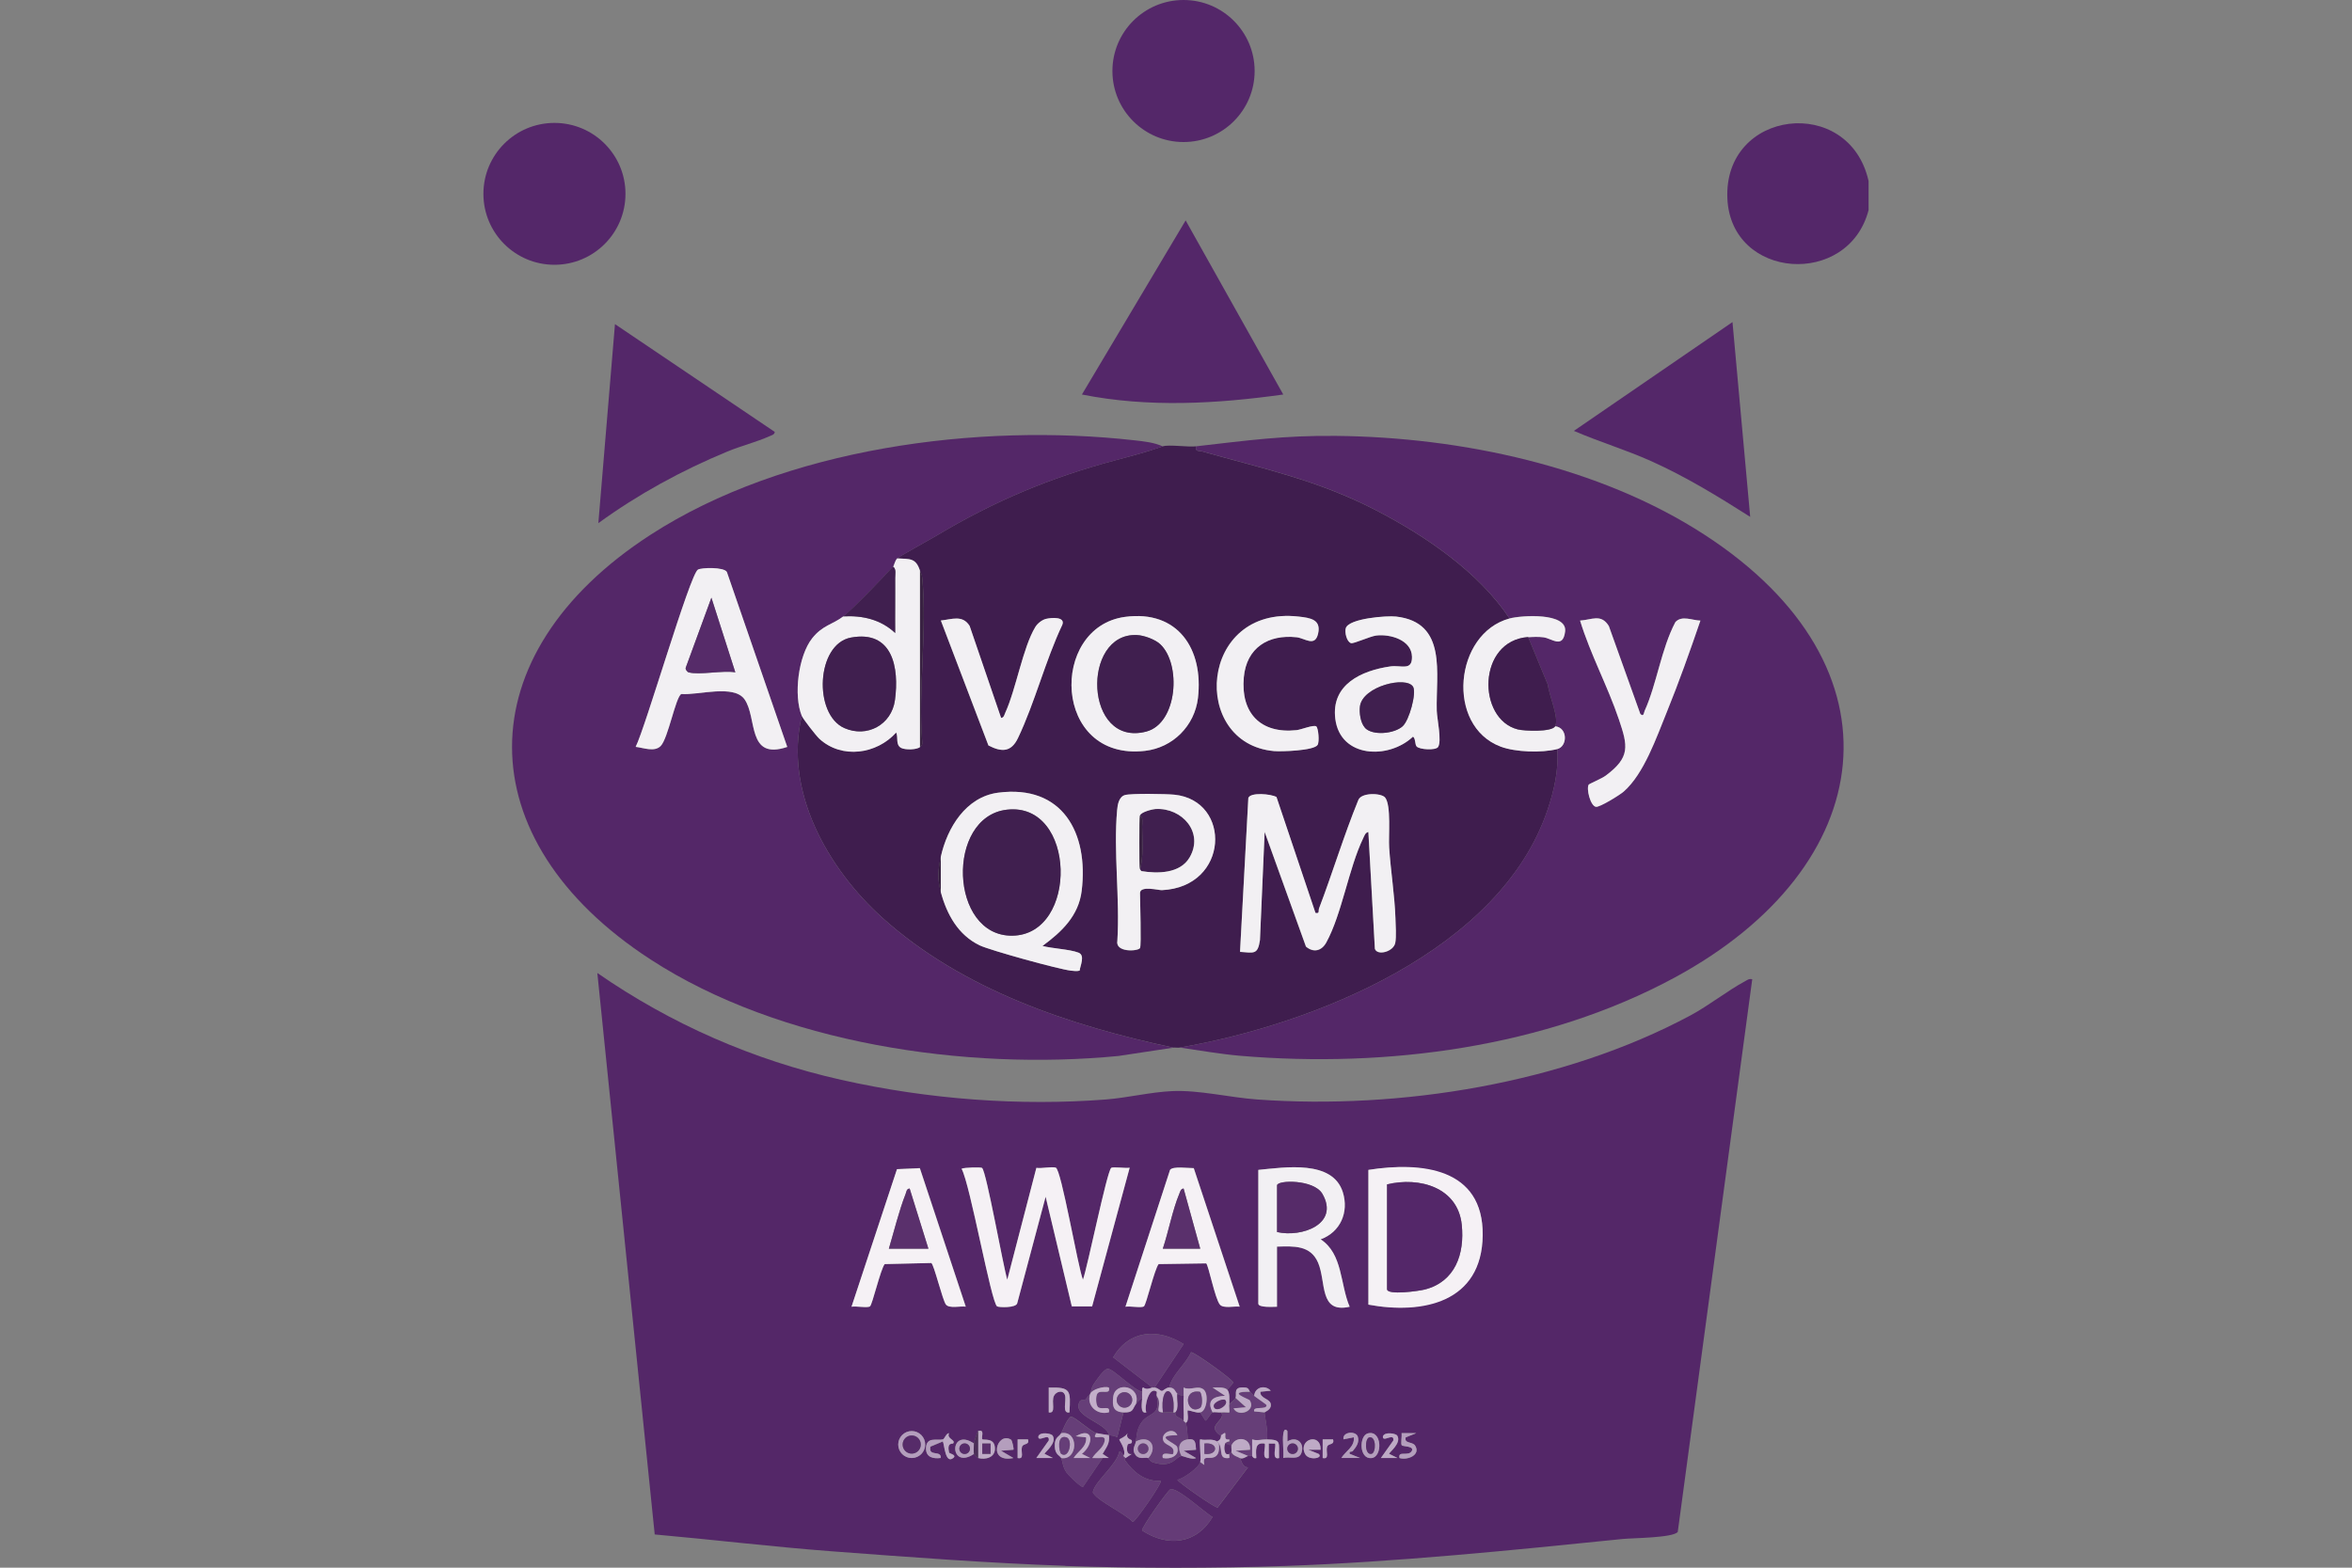 <?xml version="1.0" encoding="UTF-8"?>
<svg xmlns="http://www.w3.org/2000/svg" id="Layer_1" data-name="Layer 1" viewBox="0 0 300 200">
  <rect x="0" y="0" width="300" height="200" fill="#808080" stroke="none"/>
  <defs>
    <style>
      .cls-1 {
        fill: #542768;
      }

      .cls-2 {
        fill: #3f1d4e;
      }

      .cls-3 {
        fill: #562b69;
      }

      .cls-4 {
        fill: #b49ebd;
      }

      .cls-5 {
        fill: #f2f0f3;
      }

      .cls-6 {
        fill: #4b2d58;
      }

      .cls-7 {
        fill: #401f4f;
      }

      .cls-8 {
        fill: #653b77;
      }

      .cls-9 {
        fill: #f5f1f5;
      }

      .cls-10 {
        fill: #663e78;
      }

      .cls-11 {
        fill: #542769;
      }

      .cls-12 {
        fill: #5a306c;
      }

      .cls-13 {
        fill: #c3afca;
      }

      .cls-14 {
        fill: #beaac6;
      }

      .cls-15 {
        fill: #392242;
      }
    </style>
  </defs>
  <g>
    <path class="cls-11" d="M151.23,28.12l12.45,22.21c-8.5,1.19-17.2,1.69-25.68,0l13.23-22.21Z"></path>
    <ellipse class="cls-11" cx="150.96" cy="9.06" rx="9.07" ry="9.06"></ellipse>
  </g>
  <g>
    <g>
      <path class="cls-11" d="M238.34,23.1v3.7c-2.57,9.9-17.52,8.89-18.01-1.44-.54-11.42,15.54-13.33,18.01-2.26Z"></path>
      <path class="cls-11" d="M223.24,65.94c-4.07-2.59-8.2-5.12-12.61-7.1-3.23-1.45-6.64-2.47-9.88-3.87l20.23-13.88,2.26,24.86Z"></path>
    </g>
    <g>
      <path class="cls-11" d="M98.82,55.1c-.03.36-.39.42-.65.54-1.68.76-3.68,1.25-5.43,1.98-5.82,2.41-11.32,5.42-16.42,9.12l2.12-25.39,20.38,13.75Z"></path>
      <ellipse class="cls-11" cx="70.72" cy="24.73" rx="9.06" ry="9.05"></ellipse>
    </g>
  </g>
  <g>
    <g>
      <path class="cls-1" d="M135.88,199.76c-9.77-.34-19.93-1.11-29.78-1.85-7.54-.57-15.07-1.48-22.59-2.15l-7.32-71.63c9.4,6.52,19.9,11.11,31.1,13.63s22.87,3.35,33.75,2.51c2.81-.22,5.66-.94,8.46-1.07,3.44-.16,7.35.82,10.87,1.07,18.26,1.31,39.02-2.04,55.2-10.7,2.4-1.28,4.75-3.17,7-4.38.32-.17.5-.36.93-.26l-9.5,70.51c-.62.76-5.75.77-7.04.9-14.23,1.45-28.8,2.93-43.02,3.44-8.95.32-19.11.31-28.06,0ZM117.32,149.02l-2.9.13-5.8,17.55c.54-.11,2,.18,2.35-.04.3-.19,1.35-4.74,1.88-5.4l5.94-.14c.32.09,1.46,4.81,1.88,5.31.44.53,1.85.16,2.52.26l-5.86-17.68ZM125.27,149.01c-.13-.11-2.22-.08-2.62.1,1.1,1.96,3.77,17.07,4.53,17.56.22.15,2.44.22,2.57-.41l3.62-13.58,3.34,13.99h2.59s4.79-17.69,4.79-17.69c-.47.09-2.15-.15-2.36.03-.55.48-3,12.59-3.6,14.26-.66-1.65-2.76-14.11-3.47-14.3-.57-.16-1.79.13-2.47.03l-3.71,14.27c-.52-1.68-2.65-13.78-3.21-14.25ZM152.26,149.02c-.69.01-2.65-.28-3.01.22l-5.69,17.46c.54-.11,2,.18,2.35-.04.3-.19,1.35-4.74,1.88-5.4l6.07-.09c.31.27,1.11,4.49,1.75,5.26.44.53,1.83.17,2.52.26l-5.86-17.68ZM160.5,149.25v17.06c0,.55,1.94.4,2.38.4v-7.67c2.12-.06,4.27-.21,5.24,2.04,1.06,2.48.09,6.52,4.03,5.63-1.23-2.85-.87-6.74-3.7-8.6,2.53-.92,3.63-3.46,2.83-6.01-1.29-4.17-7.44-3.17-10.78-2.85ZM174.54,149.25v17.19c6.93,1.29,14.49-.49,14.58-8.86s-7.82-9.4-14.58-8.33ZM147,177.02c-.13-.01-.74.38-1.17,0-.24.03-.13.36-.15.53-1-.13-3.65-2.91-4.37-2.92-.5,0-1.46,1.45-1.79,1.93-.35.51-.37,1.11-.46,1.25-.03.05-.56.69-.6.73-.15.15-.56-.04-.73.24-1.15,1.93,3.51,2.73,3.71,4.32-.39-.07-1.38-.2-1.59-.26-.76-.23-2.87-2.21-3.29-2.11-.61.57-.84,1.41-1.21,2.11-.27.51-.86.45-.81,1.71.04,1.07.68,1.15.81,1.46.25.57.16,1.07.68,1.83.25.36,1.79,1.88,2.1,1.85l2.51-3.69c.26-.01.53.01.79,0l-.79-.53c.49-.85.93-1.32.8-2.38.38.06.7.05,1.06.27l.8-3.17c1.31.06,1.13-.45,1.59-1.06.22-.3.47-.6.79-.79-.02.53-.32,2.12.53,1.85-.33-.64.34-3.4,1.32-2.64.07.05-.05.4,0,.53.6,2.65-1.01,2.02-1.97,3.45-.56.84-.53,1.46-.68,2.37-.09.56-.6,1.04-.03,1.75.49.61,1.25.23,1.61.37.04.02.23.42.63.55,2.51.78,2.86-.75,3.61-.81.23-.02,1.32.53,1.85.26l-1.59-.93,1.59-.13c-.06-.91-.05-1.47-1.06-1.32-.02-.55-.06-1.66-.26-2.12.53-.19.13-1.42.27-1.59.53.05,1.03.35,1.59.26l.66,1.05c.35-.19.64-.96.93-1.05.23-.08.74.03,1.06,0,.57.65-.8,1.34-.8,1.99,0,.35.49.9.8.92,0,.39-.15.68-.53.79-.77-.41-1.34-.05-2.12-.26-.16.21.14,2.35,0,2.91-.18.69-2.12,2.09-2.91,2.25.16.37,4.82,3.6,5.13,3.54l3.87-5.12c-.77-.05-.81-.94-1.06-1.19.39.22.96-.26,1.06-.26.17,0,.36-.02.53,0,.03,0,.16.39.53.26-.03-.95-.23-2.04,1.06-1.85.24.24-.51,2.15.53,1.85v-1.85h.79c.24.22-.51,2.15.53,1.85-.06-2.02.37-2.34-1.59-2.38.29-.63-.32-3.27-.26-3.44.04-.1.97-.36.77-1.14-.16-.63-1.4-.67-1.3-1.5l1.32-.13c-.75-.8-2.03-.45-2.12.66-.24-.2-.36-.38-.53-.53-.18-.16-.11-.49-.66-.54-1.58-.13-1,.8-1.19,1.33-.09.26-.78.74-.79.79,0-.51.1-1.48-.26-1.85.17-.21.75-.76.75-.93,0-.33-4.89-3.85-5.37-3.85-.71,1.59-2.4,2.82-2.79,4.51-.43.01-.74.43-.93.43s-.5-.41-.93-.43l3.7-5.55c-3.29-2.04-6.9-1.83-8.99,1.69l5.02,3.86ZM136.41,180.19c.15-2.81.21-3.23-2.64-3.17v3.17c1.01.17.28-1.33.66-2.11.28-.58,1.19-.81,1.41-.09s-.43,2.39.57,2.2ZM118.01,184.29c0-.95-.77-1.72-1.72-1.72s-1.72.77-1.72,1.72.77,1.72,1.72,1.72,1.72-.77,1.72-1.72ZM124.24,184.16c-3.2-2.15-3.2,3.48,0,1.32.01.05.46.51.53.53.92.24,2.14-.04,2.14-1.19,0-1.47-1.46-1.06-1.6-1.2-.2-.21.39-1.33-.54-1.05-.17.27-.51,1.36-.53,1.59ZM164.21,182.57c-.32-.43-.48,0-.53.39-.12.94.09,2.08,0,3.05.79-.25,2.01.37,2.34-.72.38-1.26-.67-2.1-1.81-1.4v-1.32ZM120.26,183.63c-.71.21-2.14-.42-2.14,1.19,0,1.13.95,1.31,1.88,1.19.1-1.05-1.62-.1-1.32-1.45l1.59-.66c.2.43.31,2.91,1.32,2.11.52-.41-.5-.55-.53-.7-.31-1.35.46-1.08.52-1.16.38-.47-.88-.58-.52-1.31-.38.01-.56.72-.79.79ZM134.26,183.14c-.16-.26-1.58-.52-1.81.1-.09.88,1.47-.55,1.33.53l-1.59,2.24h2.12s-1.06-.53-1.06-.53c-.13-.11,1.65-1.35,1.02-2.34ZM143.56,186.01l.79-.52c-.65.15-.67-.65-.53-1.16.08-.29.67.03.54-.57-.03-.15-.81-.17-.54-.93-.21.44-1.02.74-1.05.8-.06.09.97,1.38.53,2.11-.15-.22-.24-.59-.53-.53-.33,1.63-2.98,3.68-3.34,5.01-.07.27,0,.24.14.42.75.98,3.91,2.47,4.92,3.52.32,0,3.81-5.03,3.57-5.24-2.05.12-3.48-1.1-4.59-2.65-.08-.11.1-.25.09-.26ZM172.56,185.11c.43-.51.86-1.13.62-1.84s-1.97-.63-1.82.36l1.32-.26c.14,1.21-1.04,1.76-1.59,2.64h2.38s-1.32-.53-1.32-.53c-.1-.39.28-.21.41-.36ZM174.46,182.87c-1.12.31-1.12,3.29.46,3.15,1.47-.13,1.37-3.65-.46-3.15ZM178.21,183.14c-.16-.26-1.58-.52-1.81.1-.09.88,1.47-.55,1.33.53l-1.59,2.24h2.12s-1.06-.53-1.06-.53c-.13-.11,1.65-1.35,1.02-2.34ZM180.62,182.84h-1.85c.07.37-.13,1.36.03,1.56.13.15,1.6.07,1.29.69-.4.81-1.82-.1-1.58.93,1.02.31,2.74-.39,1.99-1.59-.33-.53-1.43-.22-1.2-1.05l1.32-.53ZM128.96,183.67c-1.77-1.1-3.09,3.03.3,2.34l-1.59-.93,1.59-.13c.09-.09-.16-1.2-.3-1.28ZM131.12,183.63h-1.32s0,2.38,0,2.38c.92.21.37-.83.56-1.43.16-.5.98-.19.76-.95ZM168.45,184.95c.02-2.26-2.91-1.32-1.99.53.46.93,2.41.54,1.73,0l-1.33-.53h1.59ZM170.03,183.63h-1.32s0,2.38,0,2.38c.92.21.37-.83.56-1.43.16-.5.98-.19.76-.95ZM145.68,195.26c3.26,2.13,6.92,1.75,8.98-1.72-.97-.55-4.48-3.81-5.37-3.54-.31.09-3.8,5-3.61,5.26Z"></path>
      <path class="cls-9" d="M125.27,149.01c.55.48,2.69,12.57,3.21,14.25l3.71-14.27c.69.1,1.9-.18,2.47-.03.71.19,2.81,12.65,3.47,14.3.6-1.67,3.05-13.77,3.6-14.26.2-.18,1.88.07,2.36-.03l-4.79,17.69h-2.59s-3.34-13.99-3.34-13.99l-3.62,13.58c-.13.63-2.34.55-2.57.41-.76-.49-3.44-15.6-4.53-17.56.39-.18,2.49-.21,2.62-.1Z"></path>
      <path class="cls-9" d="M174.54,166.44v-17.19c6.76-1.07,14.67-.28,14.58,8.33s-7.65,10.15-14.58,8.86ZM176.92,151.1v13.36c0,.83,4.07.25,4.82.05,3.88-1,5.09-4.54,4.71-8.25-.49-4.79-5.42-6.16-9.53-5.16Z"></path>
      <path class="cls-5" d="M160.5,149.25c3.34-.32,9.48-1.32,10.78,2.85.79,2.55-.31,5.09-2.83,6.01,2.84,1.86,2.47,5.74,3.7,8.6-3.93.89-2.96-3.15-4.03-5.63-.97-2.25-3.12-2.1-5.24-2.04v7.67c-.44,0-2.38.15-2.38-.4v-17.06ZM162.89,157.18c3.12.72,7.99-1,5.79-4.86-1.08-1.89-5.79-1.8-5.79-1.09v5.95Z"></path>
      <path class="cls-8" d="M143.3,185.75c.06.08.2.15.26.26,0,.01-.17.15-.09.26,1.11,1.55,2.55,2.77,4.59,2.65.24.21-3.25,5.24-3.57,5.24-1.01-1.05-4.17-2.54-4.92-3.52-.14-.18-.21-.15-.14-.42.36-1.33,3.01-3.38,3.34-5.01.29-.06.38.31.53.53Z"></path>
      <path class="cls-8" d="M147,177.02l-5.02-3.86c2.09-3.51,5.7-3.73,8.99-1.69l-3.7,5.55c-.09,0-.18,0-.26,0Z"></path>
      <path class="cls-8" d="M145.68,195.26c-.18-.26,3.31-5.17,3.61-5.26.89-.27,4.4,2.99,5.37,3.54-2.06,3.46-5.72,3.84-8.98,1.72Z"></path>
      <path class="cls-8" d="M155.47,184.16c.53.88-.1,2.05,1.32,1.85.05-.16-.05-.43,0-.53.04-.09.23-.17.26-.26.13.51.95.68,1.06.79.25.25.29,1.14,1.06,1.19l-3.87,5.12c-.31.06-4.96-3.17-5.13-3.54.79-.16,2.73-1.55,2.91-2.25l.53.37c-.32-1.5.72-.53,1.48-1.13.46-.36.4-1.09.37-1.61Z"></path>
      <path class="cls-10" d="M159.45,177.55c.17.15.29.33.53.53.35.29,1.58,1.09,1.58,1.19.01.66-1.79.04-1.58.79l1.33.13c-.06.17.56,2.81.26,3.44-.63-.01-1.22.22-1.85,0v2.12c-.17-.02-.36,0-.53,0l-1.59-.66,1.85-.13c.14-1.56-1.83-1.82-2.38-.53l-.79-.26c.04-.14.36-.26.53-.27v-.25c-.77.14-.42-.62-.53-.8-.06-.11-.45.27-.53.27-.31-.02-.8-.57-.8-.92,0-.65,1.37-1.34.8-1.99.42-.05,1.02.04,1.06,0,.09-.09-.08-.82,0-1.06.02-.05.7-.53.79-.79l1.33,1.19-1.59.14c.6,1.19,2.91.33,2.07-1.02-.12-.19-3.12-1.14.04-1.1Z"></path>
      <path class="cls-10" d="M156.53,177.28c-.36-.37-1.35-.26-1.85-.26l1.59,1.05c-1.46.07-2.41.55-1.59,2.12-.29.09-.58.87-.93,1.05l-.66-1.05c.83-.13,1.15-2.36.42-2.93s-1.68.18-2.54-.24c-.02.35.01.71,0,1.06-.26-.05-.59-.1-.79-.26-.31-.25-.31-.82-1.06-.79.39-1.69,2.08-2.92,2.79-4.51.48,0,5.37,3.52,5.37,3.85,0,.17-.58.72-.75.93Z"></path>
      <path class="cls-10" d="M147.53,178.08c.08.2.22.27.28.64.15.95-.48,1.43.52,1.48.43.02.93-.06,1.32,0,.1.01.22-.03.26,0,.02.02-.04.34.09.44.29.22.78.42.97.62.08.08.25.22.26.26.21.45.24,1.57.26,2.12-1.16.17-1.33,1.15-.79,2.12-.74.06-1.1,1.59-3.61.81-.4-.12-.59-.53-.63-.55,1.24-1.37.23-3.05-1.59-2.12.14-.91.11-1.53.68-2.37.96-1.43,2.57-.8,1.97-3.45ZM150.18,183.1c-.52-1.18-2.29-.21-1.74.8.3.55,1.51.56,1.21,1.58-.2.2-1.61-.45-1.32.53.95.21,2.19-.3,1.83-1.41-.16-.49-3.27-1.5.03-1.5Z"></path>
      <path class="cls-10" d="M139.06,177.81c.09-.14.11-.74.46-1.25.33-.48,1.28-1.94,1.79-1.93.72,0,3.37,2.79,4.37,2.92-.03.25,0,.53,0,.79-.33.19-.57.5-.79.79.74-2.32-2.66-2.99-2.89-.91-.13,1.13-.01,1.9,1.3,1.97l-.8,3.17c-.36-.21-.68-.2-1.06-.27-.21-1.59-4.87-2.39-3.71-4.32.17-.28.58-.1.73-.24.04-.04.57-.68.6-.73-.54,1.5.87,2.79,2.38,2.38.22-.95-.83-.29-1.34-.64-.36-.24-.36-1.43-.13-1.75.41-.59,1.72.23,1.47-.77-.61-.23-2.19.26-2.38.79Z"></path>
      <path class="cls-10" d="M139.85,182.84c-.81,1.13,1.19-.03,1.06.93s-1.13,1.45-1.59,2.25c.44-.01.89.03,1.32,0l-2.51,3.69c-.31.03-1.86-1.49-2.1-1.85-.52-.76-.43-1.26-.68-1.83,2.17.35,2.28-3.59,0-3.17.37-.71.6-1.54,1.21-2.11.42-.09,2.53,1.88,3.29,2.11ZM138,185.48c1.54-1.21,1.54-3.6-.79-2.24l1.32.13c.14,1.22-1.05,1.76-1.59,2.64h2.12s-1.06-.53-1.06-.53Z"></path>
      <path class="cls-13" d="M147,177.02c.09,0,.18,0,.26,0,.42.02.74.43.93.43s.5-.42.93-.43c.75-.02.75.54,1.06.79-.1.75.28,1.84-.26,2.38-.04-.03-.17.01-.26,0,.38-3.56-1.74-3.67-1.32,0-1-.05-.36-.52-.52-1.48-.06-.36-.2-.44-.28-.64-.05-.13.06-.48,0-.53-.98-.76-1.65,2-1.32,2.64-.85.27-.54-1.32-.53-1.85,0-.26-.03-.54,0-.79.02-.17-.08-.5.15-.53.43.38,1.04,0,1.17,0Z"></path>
      <path class="cls-13" d="M150.97,178.08c.02-.35-.01-.71,0-1.06.86.42,1.83-.33,2.54.24s.4,2.8-.42,2.93c-.56.09-1.05-.21-1.59-.26-.13.16.26,1.39-.27,1.59-.02-.04-.19-.18-.26-.26.03-1.05-.05-2.12,0-3.17ZM153.07,177.57c-2.41-.45-1.68,3.08-.01,2.05.38-.23.31-1.63.01-2.05Z"></path>
      <path class="cls-4" d="M118.01,184.29c0,.95-.77,1.72-1.72,1.72s-1.72-.77-1.72-1.72.77-1.72,1.72-1.72,1.72.77,1.72,1.72ZM117.45,184.29c0-.64-.52-1.16-1.16-1.16s-1.16.52-1.16,1.16.52,1.16,1.16,1.16,1.16-.52,1.16-1.16Z"></path>
      <path class="cls-13" d="M144.88,179.13c-.45.61-.27,1.12-1.59,1.06s-1.43-.83-1.3-1.97c.23-2.09,3.63-1.41,2.89.91ZM144.42,178.6c0-.55-.44-.99-.99-.99s-.99.44-.99.99.44.99.99.99.99-.44.99-.99Z"></path>
      <path class="cls-13" d="M156.53,177.28c.36.37.26,1.35.26,1.85-.08.24.08.97,0,1.06-.04.04-.64-.05-1.06,0-.32.03-.83-.08-1.06,0-.82-1.57.13-2.04,1.59-2.12l-1.59-1.05c.5,0,1.49-.1,1.85.26ZM156.27,178.61c-.27-.27-1.95.43-1.32,1.06.43.43,1.86-.5,1.32-1.06Z"></path>
      <path class="cls-13" d="M161.56,183.63c1.96.04,1.52.36,1.59,2.38-1.04.3-.29-1.63-.53-1.85h-.79v1.85c-1.05.3-.29-1.61-.53-1.85-1.29-.19-1.09.9-1.06,1.85-.37.13-.5-.26-.53-.26v-2.12c.64.22,1.23-.01,1.85,0Z"></path>
      <path class="cls-4" d="M164.21,182.57v1.32c1.14-.7,2.19.14,1.81,1.4-.33,1.09-1.55.47-2.34.72.08-.97-.12-2.1,0-3.05.05-.39.2-.82.53-.39ZM165.56,184.82c0-.38-.31-.68-.68-.68s-.68.31-.68.68.31.68.68.68.68-.31.68-.68Z"></path>
      <path class="cls-13" d="M136.41,180.19c-1,.19-.35-1.49-.57-2.2s-1.13-.49-1.41.09c-.38.79.34,2.28-.66,2.11v-3.17c2.85-.06,2.79.36,2.64,3.17Z"></path>
      <path class="cls-14" d="M155.21,183.89s.24.22.26.26c.03.52.09,1.25-.37,1.61-.76.6-1.8-.36-1.48,1.13l-.53-.37c.15-.56-.16-2.7,0-2.91.77.21,1.34-.14,2.12.26ZM153.62,185.48c1.8.23,1.84-1.55,0-1.32v1.32Z"></path>
      <path class="cls-14" d="M135.35,186.01c-.13-.31-.77-.39-.81-1.46-.05-1.26.55-1.2.81-1.71,2.28-.41,2.17,3.52,0,3.17ZM135.36,185.48c1.04.69,1.52-1.85.66-2.11-1.3-.4-.92,1.93-.66,2.11Z"></path>
      <path class="cls-4" d="M174.46,182.87c1.83-.51,1.93,3.02.46,3.15-1.58.14-1.58-2.84-.46-3.15ZM174.67,183.37c-.61.12-.63,2.29.26,2.11.61-.12.63-2.29-.26-2.11Z"></path>
      <path class="cls-14" d="M157.06,184.42c.56-1.3,2.52-1.04,2.38.53l-1.85.13,1.59.66c-.1,0-.67.48-1.06.26-.11-.11-.93-.28-1.06-.79.07-.19-.07-.62,0-.79Z"></path>
      <path class="cls-14" d="M124.76,182.57c.93-.28.34.84.54,1.05.14.15,1.61-.27,1.6,1.2,0,1.15-1.22,1.43-2.14,1.19v-3.44ZM125.29,184.16v1.32h1.06v-1.32h-1.06Z"></path>
      <path class="cls-4" d="M151.5,183.63c1-.15,1,.41,1.06,1.32l-1.59.13,1.59.93c-.53.27-1.62-.28-1.85-.26-.54-.97-.37-1.95.79-2.12Z"></path>
      <path class="cls-4" d="M128.96,183.67c.14.09.39,1.2.3,1.28l-1.59.13,1.59.93c-3.39.68-2.07-3.44-.3-2.34Z"></path>
      <path class="cls-4" d="M180.62,182.84l-1.32.53c-.23.83.87.52,1.2,1.05.75,1.2-.97,1.9-1.99,1.59-.24-1.03,1.18-.12,1.58-.93.3-.61-1.16-.53-1.29-.69-.16-.19.04-1.18-.03-1.56h1.85Z"></path>
      <path class="cls-14" d="M159.97,178.08c.08-1.11,1.37-1.46,2.12-.66l-1.32.13c-.11.83,1.14.87,1.3,1.5.2.79-.73,1.04-.77,1.14l-1.33-.13c-.21-.75,1.6-.13,1.58-.79,0-.1-1.23-.9-1.58-1.19Z"></path>
      <path class="cls-14" d="M168.45,184.95h-1.59s1.33.53,1.33.53c.68.54-1.26.93-1.73,0-.93-1.85,2.01-2.8,1.99-.53Z"></path>
      <path class="cls-4" d="M146.47,186.01c-.36-.14-1.12.24-1.61-.37-.57-.71-.06-1.19.03-1.75,1.82-.93,2.83.74,1.59,2.12ZM146.49,184.82c0-.38-.31-.68-.68-.68s-.68.31-.68.68.31.68.68.68.68-.31.68-.68Z"></path>
      <path class="cls-4" d="M124.24,184.16c-.03.31-.06,1.09,0,1.32-3.2,2.15-3.2-3.48,0-1.32ZM123.73,184.82c0-.38-.31-.68-.68-.68s-.68.31-.68.68.31.68.68.68.68-.31.68-.68Z"></path>
      <path class="cls-4" d="M172.56,185.11c-.13.16-.51-.03-.41.36l1.32.53h-2.38c.54-.88,1.73-1.43,1.59-2.64l-1.32.26c-.15-.99,1.57-1.1,1.82-.36s-.19,1.33-.62,1.84Z"></path>
      <path class="cls-14" d="M159.45,177.55c-3.16-.04-.16.91-.04,1.1.84,1.35-1.47,2.21-2.07,1.02l1.59-.14-1.33-1.19c.19-.53-.39-1.46,1.19-1.33.55.04.48.37.66.54Z"></path>
      <path class="cls-14" d="M134.26,183.14c.62.99-1.15,2.24-1.02,2.34l1.06.53h-2.12s1.59-2.24,1.59-2.24c.14-1.08-1.42.35-1.33-.53.23-.62,1.65-.36,1.81-.1Z"></path>
      <path class="cls-14" d="M141.44,183.1c.14,1.06-.31,1.53-.8,2.38l.79.53c-.26.01-.53-.01-.79,0-.44.02-.89-.01-1.32,0,.46-.8,1.46-1.25,1.59-2.25s-1.88.2-1.06-.93c.21.06,1.2.2,1.59.26Z"></path>
      <path class="cls-14" d="M178.21,183.14c.62.99-1.15,2.24-1.02,2.34l1.06.53h-2.12s1.59-2.24,1.59-2.24c.14-1.08-1.42.35-1.33-.53.23-.62,1.65-.36,1.81-.1Z"></path>
      <path class="cls-4" d="M120.26,183.63v.26l-1.59.66c-.3,1.35,1.43.4,1.32,1.45-.93.12-1.88-.06-1.88-1.19,0-1.61,1.44-.98,2.14-1.19Z"></path>
      <path class="cls-14" d="M143.3,185.75c.44-.73-.59-2.02-.53-2.11.04-.06.85-.36,1.05-.8-.28.76.5.78.54.93.14.6-.45.27-.54.57-.14.51-.13,1.3.53,1.16l-.79.52c-.07-.12-.21-.18-.26-.26Z"></path>
      <path class="cls-14" d="M120.26,183.63c.24-.07.41-.78.79-.79-.36.73.9.84.52,1.31-.06.08-.83-.19-.52,1.16.03.14,1.05.29.53.7-1.01.8-1.12-1.69-1.32-2.11v-.26Z"></path>
      <path class="cls-13" d="M155.74,183.1c.08,0,.46-.38.53-.27.11.18-.25.94.53.8v.25c-.17.01-.48.13-.53.27-.15.5-.13,1.63.53,1.32-.05.1.04.37,0,.53-1.42.21-.79-.97-1.32-1.85-.03-.05-.22-.24-.26-.26.38-.11.53-.41.53-.79Z"></path>
      <path class="cls-14" d="M170.03,183.63c.23.77-.6.46-.76.95-.19.6.36,1.63-.56,1.43v-2.38s1.32,0,1.32,0Z"></path>
      <path class="cls-14" d="M131.12,183.63c.23.77-.6.46-.76.95-.19.6.36,1.63-.56,1.43v-2.38s1.32,0,1.32,0Z"></path>
      <path class="cls-6" d="M124.76,186.01c-.07-.02-.52-.48-.53-.53-.06-.23-.03-1.01,0-1.32.02-.22.36-1.32.53-1.59v3.44Z"></path>
      <path class="cls-11" d="M176.92,151.1c4.11-1,9.04.37,9.53,5.16.38,3.71-.83,7.25-4.71,8.25-.75.19-4.82.77-4.82-.05v-13.36Z"></path>
      <path class="cls-3" d="M162.89,157.18v-5.95c0-.7,4.71-.8,5.79,1.09,2.2,3.86-2.67,5.58-5.79,4.86Z"></path>
      <g>
        <path class="cls-9" d="M152.26,149.02l5.86,17.68c-.69-.09-2.07.27-2.52-.26-.64-.77-1.44-4.99-1.75-5.26l-6.07.09c-.53.66-1.58,5.21-1.88,5.4-.34.22-1.8-.07-2.35.04l5.69-17.46c.37-.5,2.32-.21,3.01-.22ZM153.09,159.3l-2.12-7.67c-.37.03-.42.38-.54.65-.86,2.03-1.39,4.87-2.11,7.02h4.77Z"></path>
        <path class="cls-12" d="M153.09,159.3h-4.77c.72-2.15,1.25-4.99,2.11-7.02.11-.27.17-.62.54-.65l2.12,7.67Z"></path>
      </g>
      <path class="cls-3" d="M157.06,184.42c-.07.17.07.6,0,.79-.03.09-.22.17-.26.26-.66.31-.68-.82-.53-1.32l.79.26Z"></path>
      <path class="cls-3" d="M150.97,178.08c-.05,1.05.03,2.12,0,3.17-.19-.2-.68-.41-.97-.62-.12-.09-.06-.42-.09-.44.55-.54.16-1.63.26-2.38.2.17.53.22.79.26Z"></path>
      <path class="cls-12" d="M148.33,180.19c-.42-3.67,1.71-3.56,1.32,0-.4-.06-.9.02-1.32,0Z"></path>
      <path class="cls-14" d="M150.18,183.1c-3.3,0-.18,1.01-.03,1.5.36,1.11-.88,1.62-1.83,1.41-.29-.98,1.12-.33,1.32-.53.31-1.03-.9-1.03-1.21-1.58-.56-1.01,1.22-1.98,1.74-.8Z"></path>
      <path class="cls-13" d="M139.06,177.81c.19-.53,1.77-1.03,2.38-.79.25,1.01-1.06.19-1.47.77-.23.32-.22,1.51.13,1.75.51.35,1.56-.31,1.34.64-1.51.41-2.92-.88-2.38-2.38Z"></path>
      <path class="cls-13" d="M138,185.48l1.06.53h-2.12c.54-.88,1.72-1.42,1.59-2.64l-1.32-.13c2.33-1.35,2.33,1.03.79,2.24Z"></path>
      <path class="cls-10" d="M153.07,177.57c.29.42.37,1.82-.01,2.05-1.67,1.03-2.4-2.5.01-2.05Z"></path>
      <circle class="cls-3" cx="116.29" cy="184.29" r="1.16"></circle>
      <circle class="cls-10" cx="143.43" cy="178.6" r=".99"></circle>
      <path class="cls-12" d="M156.27,178.61c.54.55-.89,1.48-1.32,1.06-.62-.62,1.05-1.33,1.32-1.06Z"></path>
      <circle class="cls-3" cx="164.87" cy="184.82" r=".68"></circle>
      <path class="cls-10" d="M153.62,185.48v-1.32c1.84-.22,1.8,1.56,0,1.32Z"></path>
      <path class="cls-10" d="M135.36,185.48c-.27-.18-.64-2.51.66-2.11.86.27.38,2.8-.66,2.11Z"></path>
      <path class="cls-3" d="M174.67,183.37c.89-.17.87,1.99.26,2.11-.89.17-.87-1.99-.26-2.11Z"></path>
      <rect class="cls-12" x="125.29" y="184.16" width="1.06" height="1.32"></rect>
      <circle class="cls-10" cx="145.81" cy="184.82" r=".68"></circle>
      <circle class="cls-3" cx="123.04" cy="184.82" r=".68"></circle>
      <g>
        <path class="cls-9" d="M117.32,149.02l5.86,17.68c-.67-.1-2.08.27-2.52-.26s-1.55-5.22-1.88-5.31l-5.94.14c-.53.66-1.58,5.21-1.88,5.4-.34.22-1.8-.07-2.35.04l5.8-17.55,2.9-.13ZM118.41,159.3l-2.39-7.67c-.41.04-.4.4-.51.68-.85,2.16-1.47,4.75-2.14,6.99h5.03Z"></path>
        <path class="cls-12" d="M118.41,159.3h-5.03c.67-2.24,1.29-4.83,2.14-6.99.11-.28.1-.64.51-.68l2.39,7.67Z"></path>
      </g>
    </g>
    <g>
      <path class="cls-2" d="M152.56,56.95c-.15.7.35.53.79.65,7.87,2.22,14.75,3.67,22.16,7.5,6.29,3.26,13.08,7.86,17.03,13.8-7.05,1.91-8.16,13.68-1.13,16.34,1.92.72,5.24.82,7.22.32.2,2.62-.38,5.19-1.2,7.66-5.99,18-29.86,27.48-46.98,30.43-.24.04-.54-.03-.79,0-13.22-2.81-26.86-7.37-37.07-16.53-6.99-6.27-12.62-16.17-10.32-25.79.16.4,1.83,2.54,2.24,2.92,2.85,2.62,7.32,1.98,9.8-.8.29.62-.12,1.6.66,1.98.51.25,1.96.24,2.38-.13.23-.2.32-.29.28-.63-.53-6.71.65-14.36,0-20.95-.05-.55-.19-.6-.28-.9-.53-1.66-1.26-1.5-2.91-1.59.2-.21,4.11-2.36,4.95-2.86,7.4-4.43,14.53-7.43,22.9-9.66,2.38-.63,3.83-1.01,6.04-1.77.74-.25,3.17.12,4.24,0ZM143.5,78.7c-9.71,1.31-9.25,18.45,2.55,17.09,3.55-.41,6.34-3.2,6.75-6.74.73-6.22-2.54-11.26-9.3-10.35ZM167.89,92.67c-.35-.24-1.94.42-2.52.48-4.61.5-7.14-2.19-6.73-6.73.34-3.79,3.12-5.52,6.74-5.12,1.04.11,2.34,1.33,2.74-.48s-.96-1.99-2.49-2.16c-12.73-1.43-13.87,16.19-3.14,17.16.93.08,5.08-.04,5.56-.78.26-.4.1-2.18-.17-2.37ZM180.69,95.23c.36.41,2.42.53,2.73.08.51-.74-.13-3.63-.16-4.63-.13-4.75,1.38-11.26-5.18-12.02-1.2-.14-6.01.24-6.42,1.47-.17.51.11,1.76.67,1.92.35.1,2.42-.87,3.2-.97,1.81-.22,4.53.56,4.57,2.71.04,1.86-1.39,1.03-2.76,1.23-3.69.53-7.58,2.3-7.02,6.69.63,5,6.79,5.21,9.91,2.27.34.23.23.99.46,1.25ZM127.68,91.59l-4.01-11.73c-.91-1.45-2.28-.84-3.67-.69l6.07,15.94c1.71.88,2.92.85,3.77-.95,2.15-4.53,3.49-9.88,5.66-14.46.38-1.05-1.4-.9-2.08-.74-.51.12-1.09.58-1.36,1.02-1.59,2.6-2.46,7.95-3.85,10.97-.12.26-.16.62-.54.65ZM120,109.31c-.36,1.62-.44,2.89,0,4.5.77,2.84,2.21,5.49,4.97,6.8,1.35.64,10.05,3.03,11.61,3.22.37.04.76.1,1.13,0,.07-.65.74-1.96-.16-2.3-1.16-.43-3.29-.5-4.58-.85,2.46-1.79,4.61-3.83,5-7.04.9-7.38-2.45-13.59-10.67-12.51-4.12.54-6.48,4.48-7.3,8.18ZM145.41,120.95c.19-.3,0-6.02,0-7.01s2.38-.36,2.78-.37c8.61-.4,8.95-11.45,1.59-12.18-1.02-.1-5.54-.18-6.3.05s-.93,1.23-.99,1.92c-.48,5.28.37,11.29.03,16.66-.29,1.54,2.63,1.36,2.89.94ZM162.83,101.71c-.71-.42-3.36-.64-3.61.11l-1.06,19.63c1.8.14,2.25.37,2.54-1.49l.6-13.81,5.27,14.63c.99.83,2.02.53,2.6-.54,1.98-3.64,2.85-9.46,4.7-13.29.15-.31.26-.73.66-.79l.83,14.9c.31.92,2.39.38,2.6-.76.14-.74.05-2.33.02-3.18-.1-2.89-.61-6.06-.8-8.98-.09-1.43.28-5.37-.51-6.37-.47-.6-3.07-.69-3.43.33-1.85,4.53-3.26,9.23-5,13.8-.13.33.12.7-.46.58l-4.96-14.75Z"></path>
      <path class="cls-1" d="M150.44,133.65c17.12-2.94,40.99-12.42,46.98-30.43.82-2.47,1.41-5.04,1.2-7.66,1.34-.34,1.35-2.75-.26-2.91.55-1-.81-4.03-.93-5.29l-2.51-6.08c.59-.04,1.39-.06,1.97.01,1.05.14,2.48,1.51,2.75-.75.29-2.43-5.55-2.06-7.1-1.65-3.95-5.94-10.74-10.54-17.03-13.8-7.41-3.84-14.29-5.28-22.16-7.5-.44-.12-.94.05-.79-.65,6.5-.74,11.16-1.4,17.86-1.33,15.89.16,33.55,3.88,46.98,12.6,26.03,16.9,22.3,42.37-3.77,56.49-16.53,8.95-36.79,11.56-55.37,10-2.6-.22-5.23-.69-7.81-1.06ZM209.22,91.07l-4.01-11.2c-.99-1.61-2.16-.79-3.67-.7,1.33,4.32,3.52,8.36,4.96,12.63,1.14,3.38,1.47,4.81-1.7,7.16-.49.36-2.1,1.04-2.16,1.14-.32.5.2,2.7.92,2.83.47.09,3.05-1.51,3.54-1.94,2.6-2.27,4.2-6.96,5.49-10.12,1.56-3.84,2.96-7.78,4.3-11.7-1.01,0-2.36-.71-3.19.19-1.82,3.43-2.37,7.88-3.93,11.34-.1.23-.12.82-.55.37Z"></path>
      <path class="cls-1" d="M148.33,56.95c-2.21.75-3.66,1.13-6.04,1.77-8.37,2.22-15.5,5.22-22.9,9.66-.84.5-4.75,2.65-4.95,2.86-.33.35-.37.89-.53,1.06-1.34,1.44-5.04,5.34-6.35,6.35s-2.63,1.11-3.96,2.78c-1.78,2.24-2.4,7.31-1.33,9.91-2.3,9.62,3.34,19.52,10.32,25.79,10.2,9.16,23.85,13.71,37.07,16.53l-7.02,1.06c-19.42,1.88-43.13-1.56-59.67-12.32-23.52-15.29-23.57-38.91,0-54.17,17.11-11.08,41.79-14.31,61.79-12.05,1.15.13,2.56.28,3.58.79ZM100.41,95.29l-7.7-22.32c-.39-.64-3.24-.56-3.69-.29-1.03.62-6.67,20.08-7.94,22.61.98.1,2.39.7,3.19-.11.95-.97,1.91-6.27,2.63-6.63,2.14.17,6.7-1.27,8.07.68,1.65,2.35.26,7.81,5.44,6.07Z"></path>
      <path class="cls-5" d="M162.83,101.71l4.96,14.75c.58.12.34-.25.46-.58,1.74-4.57,3.15-9.27,5-13.8.36-1.01,2.96-.93,3.43-.33.79,1,.41,4.94.51,6.37.19,2.93.7,6.09.8,8.98.03.85.13,2.44-.02,3.18-.22,1.14-2.3,1.68-2.6.76l-.83-14.9c-.4.07-.51.49-.66.79-1.85,3.83-2.71,9.65-4.7,13.29-.58,1.07-1.61,1.37-2.6.54l-5.27-14.63-.6,13.81c-.28,1.86-.74,1.63-2.54,1.49l1.06-19.63c.25-.75,2.9-.53,3.61-.11Z"></path>
      <path class="cls-5" d="M120,109.31c.82-3.7,3.19-7.63,7.3-8.18,8.22-1.08,11.57,5.13,10.67,12.51-.39,3.2-2.55,5.24-5,7.04,1.29.34,3.42.41,4.58.85.9.34.23,1.65.16,2.3-.37.1-.76.04-1.13,0-1.56-.18-10.26-2.58-11.61-3.22-2.76-1.32-4.2-3.96-4.97-6.8v-4.5ZM128.41,103.3c-7.79.92-7.32,16.17.71,16.07,8.48-.1,8.18-17.13-.71-16.07Z"></path>
      <path class="cls-5" d="M143.5,78.7c6.76-.91,10.03,4.13,9.3,10.35-.42,3.54-3.2,6.34-6.75,6.74-11.8,1.36-12.26-15.78-2.55-17.09ZM147.97,82.17c-.67-.61-2.06-1.12-2.97-1.16-7.12-.31-6.71,14.4,1.21,12.31,3.99-1.05,4.49-8.64,1.75-11.16Z"></path>
      <path class="cls-5" d="M180.69,95.23c-.23-.27-.12-1.02-.46-1.25-3.11,2.94-9.28,2.73-9.91-2.27-.55-4.39,3.34-6.16,7.02-6.69,1.37-.2,2.79.63,2.76-1.23-.04-2.14-2.77-2.93-4.57-2.71-.78.1-2.86,1.06-3.2.97-.56-.16-.84-1.41-.67-1.92.41-1.24,5.23-1.61,6.42-1.47,6.56.75,5.05,7.26,5.18,12.02.03,1,.67,3.9.16,4.63-.31.44-2.37.33-2.73-.08ZM174.09,92.83c.97,1.06,3.75.78,4.82-.18.85-.77,1.79-4.25,1.34-5.03-.83-1.43-6.46-.09-6.78,2.5-.1.8.07,2.1.63,2.7Z"></path>
      <path class="cls-5" d="M127.68,91.59c.38-.03.42-.39.54-.65,1.39-3.02,2.25-8.37,3.85-10.97.27-.44.85-.9,1.36-1.02.68-.16,2.46-.3,2.08.74-2.17,4.58-3.5,9.93-5.66,14.46-.86,1.8-2.06,1.84-3.77.95l-6.07-15.94c1.39-.14,2.76-.76,3.67.69l4.01,11.73Z"></path>
      <path class="cls-5" d="M167.89,92.67c.27.19.43,1.97.17,2.37-.48.73-4.63.86-5.56.78-10.73-.97-9.59-18.59,3.14-17.16,1.53.17,2.88.39,2.49,2.16s-1.71.59-2.74.48c-3.62-.39-6.4,1.34-6.74,5.12-.4,4.54,2.13,7.22,6.73,6.73.57-.06,2.17-.72,2.52-.48Z"></path>
      <path class="cls-5" d="M194.92,81.28c-6.51.47-6.52,10.46-1.33,11.78.82.21,4.35.36,4.77-.4,1.62.16,1.61,2.57.26,2.91-1.98.49-5.31.4-7.22-.32-7.03-2.66-5.91-14.43,1.13-16.34,1.55-.42,7.39-.78,7.1,1.65-.27,2.26-1.69.89-2.75.75-.58-.08-1.38-.06-1.97-.01Z"></path>
      <g>
        <path class="cls-5" d="M117.35,72.82v22.48c-.42.37-1.87.38-2.38.13-.78-.38-.37-1.36-.66-1.98-2.49,2.78-6.95,3.42-9.8.8-.41-.38-2.08-2.52-2.24-2.92-1.07-2.6-.45-7.67,1.33-9.91,1.33-1.67,2.6-1.74,3.96-2.78,2.47-.14,4.79.4,6.62,2.12-.02-2.33.03-4.68,0-7.01,0-.45.17-1.18-.27-1.45.16-.17.2-.71.53-1.06,1.65.09,2.38-.07,2.91,1.59ZM108.54,81.34c-4.44.82-4.82,9.8-.83,11.55,2.88,1.26,6.01-.42,6.44-3.57.57-4.17-.31-8.96-5.61-7.98Z"></path>
        <path class="cls-15" d="M117.35,95.3v-22.48c.1.3.23.34.28.9.65,6.59-.54,14.24,0,20.95.04.35-.05.43-.28.63Z"></path>
      </g>
      <path class="cls-15" d="M120,113.81c-.44-1.61-.36-2.87,0-4.5v4.5Z"></path>
      <path class="cls-5" d="M209.22,91.07c.44.45.45-.14.55-.37,1.57-3.45,2.11-7.9,3.93-11.34.83-.9,2.18-.2,3.19-.19-1.34,3.92-2.74,7.86-4.3,11.7-1.29,3.16-2.89,7.85-5.49,10.12-.49.43-3.07,2.03-3.54,1.94-.72-.13-1.24-2.33-.92-2.83.07-.1,1.68-.78,2.16-1.14,3.17-2.35,2.84-3.78,1.7-7.16-1.44-4.27-3.64-8.31-4.96-12.63,1.5-.09,2.68-.91,3.67.7l4.01,11.2Z"></path>
      <path class="cls-2" d="M194.92,81.28l2.51,6.08c.12,1.25,1.48,4.29.93,5.29-.42.76-3.95.61-4.77.4-5.19-1.31-5.18-11.31,1.33-11.78Z"></path>
      <path class="cls-5" d="M100.41,95.29c-5.17,1.74-3.79-3.72-5.44-6.07-1.37-1.95-5.93-.51-8.07-.68-.72.36-1.68,5.67-2.63,6.63-.8.81-2.21.22-3.19.11,1.27-2.53,6.91-21.99,7.94-22.61.45-.27,3.29-.35,3.69.29l7.7,22.32ZM87.83,85.78c1.36.38,4.39-.28,5.96,0l-3.05-9.52-3.27,8.92c-.1.22.22.57.36.61Z"></path>
      <path class="cls-7" d="M113.91,72.29c.44.27.26,1,.27,1.45.02,2.34-.03,4.68,0,7.01-1.83-1.72-4.15-2.25-6.62-2.12,1.31-1.01,5.02-4.91,6.35-6.35Z"></path>
      <path class="cls-7" d="M108.54,81.34c5.3-.98,6.18,3.81,5.61,7.98-.43,3.15-3.56,4.83-6.44,3.57-3.99-1.75-3.61-10.73.83-11.55Z"></path>
      <path class="cls-7" d="M128.41,103.3c8.9-1.05,9.19,15.97.71,16.07-8.03.1-8.51-15.15-.71-16.07Z"></path>
      <path class="cls-7" d="M147.97,82.17c2.74,2.52,2.24,10.1-1.75,11.16-7.93,2.09-8.33-12.62-1.21-12.31.9.04,2.3.54,2.97,1.16Z"></path>
      <path class="cls-7" d="M174.09,92.83c-.56-.61-.73-1.9-.63-2.7.32-2.59,5.95-3.93,6.78-2.5.45.78-.48,4.26-1.34,5.03-1.06.96-3.85,1.24-4.82.18Z"></path>
      <path class="cls-7" d="M145.41,110.9c.47-1.63.29-3.7.27-5.43,0-.45.17-1.18-.27-1.45.13-.41,1.54-.78,1.99-.81,3.39-.18,6.19,3,4.32,6.19-1.22,2.07-4.09,2.07-6.16,1.73l-.16-.23Z"></path>
      <g>
        <path class="cls-5" d="M145.41,120.95c-.27.42-3.19.59-2.89-.94.34-5.36-.51-11.37-.03-16.66.06-.69.22-1.69.99-1.92s5.28-.15,6.3-.05c7.36.74,7.03,11.79-1.59,12.18-.4.02-2.78-.61-2.78.37s.19,6.71,0,7.01ZM145.41,104.02c-.1.33-.11,6.55,0,6.88l.16.23c2.06.34,4.94.34,6.16-1.73,1.87-3.18-.93-6.37-4.32-6.19-.45.02-1.86.39-1.99.81Z"></path>
        <path class="cls-15" d="M145.41,110.9c-.11-.32-.1-6.55,0-6.88.44.27.26,1,.27,1.45.02,1.73.2,3.79-.27,5.43Z"></path>
      </g>
      <path class="cls-3" d="M87.83,85.78c-.13-.04-.45-.39-.36-.61l3.27-8.92,3.05,9.52c-1.57-.28-4.6.38-5.96,0Z"></path>
    </g>
  </g>
</svg>
